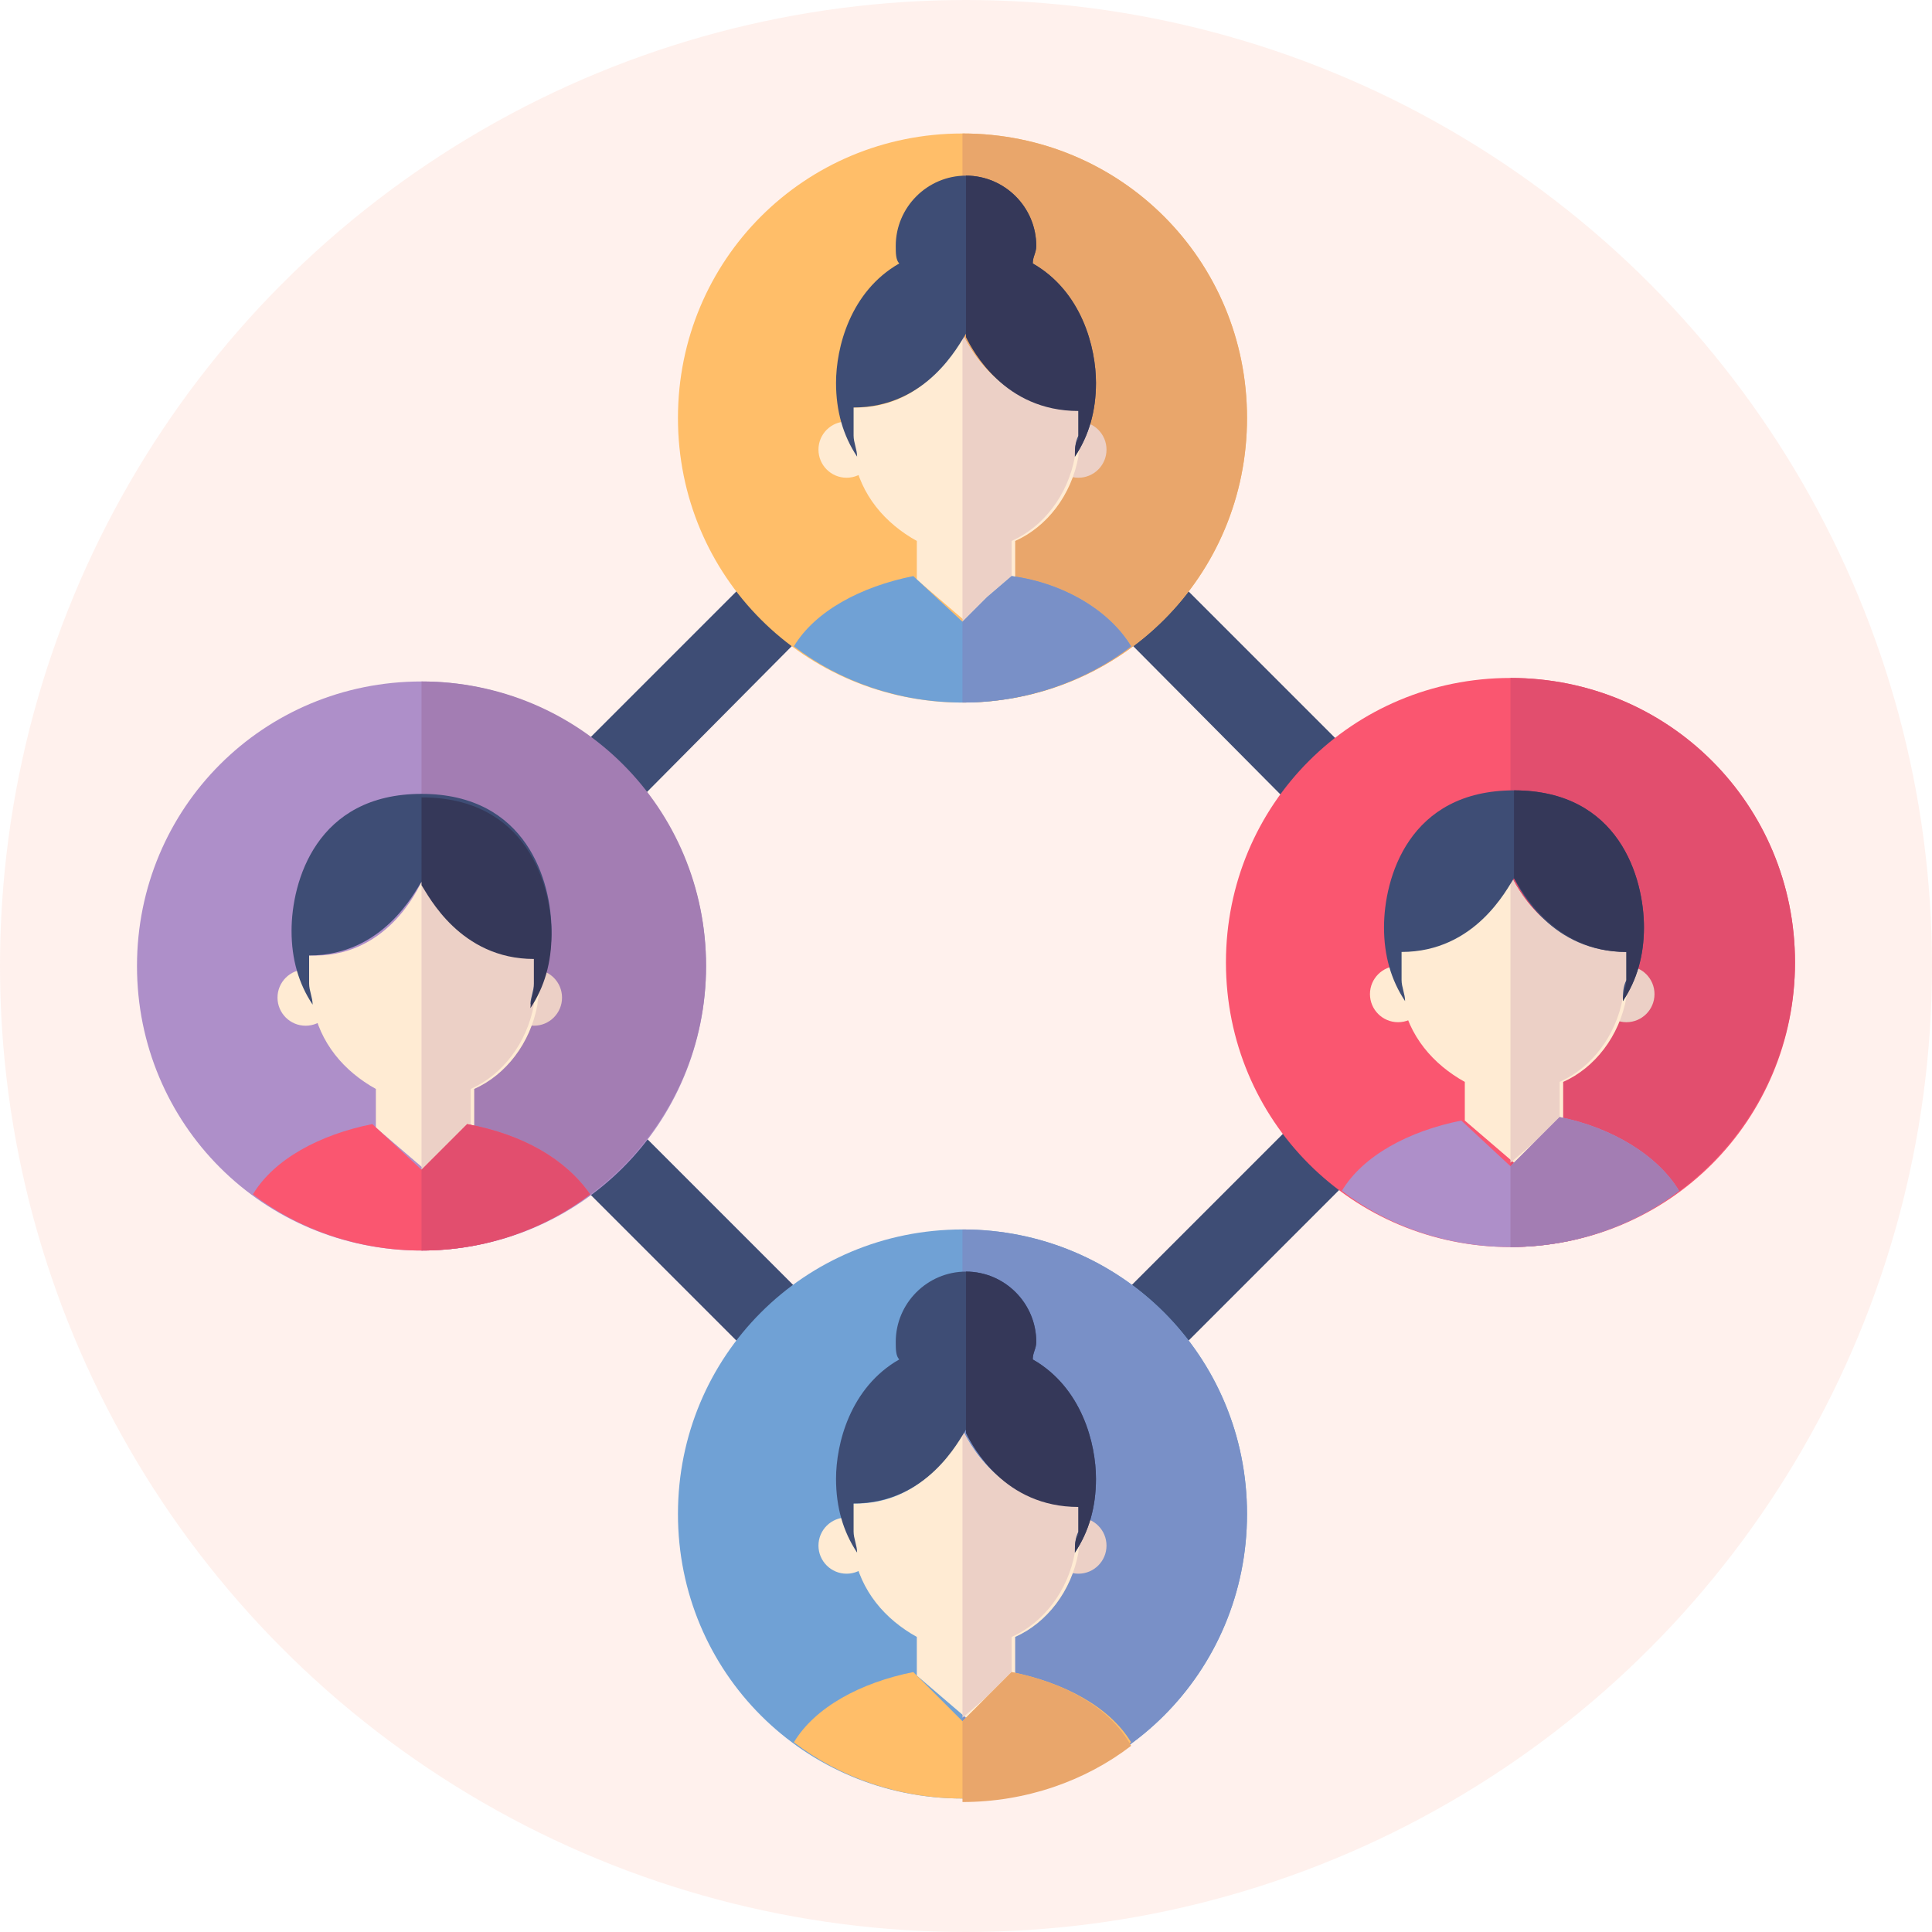 <?xml version="1.0" encoding="utf-8"?>
<!-- Generator: Adobe Illustrator 24.0.3, SVG Export Plug-In . SVG Version: 6.00 Build 0)  -->
<svg version="1.1" id="katman_1" xmlns="http://www.w3.org/2000/svg" xmlns:xlink="http://www.w3.org/1999/xlink" x="0px" y="0px"
	 viewBox="0 0 55 55" style="enable-background:new 0 0 55 55;" xml:space="preserve">
<style type="text/css">
	.st0{opacity:0.1;}
	.st1{fill:#FF7248;}
	.st2{display:none;}
	.st3{display:inline;fill:#FFD200;}
	.st4{display:inline;}
	.st5{fill:#FFE777;}
	.st6{fill:#524370;}
	.st7{fill:#3E4D75;}
	.st8{fill:#FFBE69;}
	.st9{fill:#E9A66B;}
	.st10{fill:#FFEBD3;}
	.st11{fill:#ECD0C6;}
	.st12{fill:#70A1D5;}
	.st13{fill:#7990C7;}
	.st14{fill:#353859;}
	.st15{fill:#FA5670;}
	.st16{fill:#E24E6E;}
	.st17{fill:#AE8FC9;}
	.st18{fill:#A37DB3;}
</style>
<g id="yellow-icon-02" transform="translate(-914 -1913)">
	<g id="Icon" transform="translate(914 1913)" class="st0">
		<circle id="Oval" class="st1" cx="27.5" cy="27.5" r="27.5"/>
	</g>
	<g id="Group_9054" transform="translate(499 826)" class="st2">
		<path id="Path_7" class="st3" d="M440.6,1108.8v-4.6c-0.1,0-0.2,0-0.3,0h-9.2c-1,0-1.9,0.9-1.9,1.9v8.1c0,0.4,0.4,0.8,0.8,0.8l0,0
			c0.2,0,0.3,0,0.5-0.1l2.7-1.8c0.2-0.1,0.5-0.2,0.7-0.2h6.4c0.8,0,1.6-0.3,2.2-1C441.3,1111.3,440.6,1110.1,440.6,1108.8z"/>
		<path id="Path_8" class="st3" d="M454.4,1112.8c-0.2,0-0.3,0-0.5-0.1l-2.7-1.8c-0.2-0.1-0.5-0.2-0.8-0.2H444c-1,0-1.9-0.9-1.9-1.9
			v-4.9c0-1,0.9-1.9,1.9-1.9h9.2c1,0,1.9,0.9,1.9,1.9v8.1C455.2,1112.5,454.9,1112.8,454.4,1112.8L454.4,1112.8L454.4,1112.8z"/>
		<g id="Group_4" transform="translate(429.192 1114.999)" class="st4">
			<ellipse id="Ellipse_1" class="st5" cx="6" cy="3.3" rx="3.3" ry="3.3"/>
			<ellipse id="Ellipse_2" class="st5" cx="20.1" cy="3.3" rx="3.3" ry="3.3"/>
			<path id="Path_9" class="st5" d="M9,7.6H3c-1.6,0-3,1.3-3,3v1.6C0,12.7,0.4,13,0.8,13h10.3c0.4,0,0.8-0.4,0.8-0.8v-1.6
				C11.9,8.9,10.6,7.6,9,7.6z"/>
			<path id="Path_10" class="st5" d="M23.1,7.6h-6c-1.6,0-3,1.3-3,3v1.6c0,0.4,0.4,0.8,0.8,0.8h10.3c0.4,0,0.8-0.4,0.8-0.8v-1.6
				C26,8.9,24.7,7.6,23.1,7.6z"/>
		</g>
	</g>
</g>
<path class="st6" d="M45.8,32.7"/>
<path class="st6" d="M45,32.8"/>
<g>
	<g>
		<g>
			<path class="st7" d="M27.4,44.6L10.3,27.5l17.1-17.1l17.1,17.1L27.4,44.6z M13.5,27.5l13.9,13.9l13.9-13.9L27.4,13.5L13.5,27.5z"
				/>
		</g>
	</g>
	<g>
		<path class="st8" d="M27.4,3.8C27.4,3.8,27.4,3.8,27.4,3.8c-4.5,0-8.1,3.6-8.1,8.1c0,4.5,3.6,8.1,8.1,8.1c0,0,0,0,0,0
			c4.5,0,8.1-3.6,8.1-8.1C35.5,7.4,31.9,3.8,27.4,3.8z"/>
		<path class="st9" d="M35.5,11.9c0-4.5-3.6-8.1-8.1-8.1V20C31.9,20,35.5,16.4,35.5,11.9z"/>
		<circle class="st10" cx="24.1" cy="12.8" r="0.8"/>
		<circle class="st11" cx="30.7" cy="12.8" r="0.8"/>
		<path class="st10" d="M27.4,9.5C27.4,9.5,27.4,9.4,27.4,9.5L27.4,9.5L27.4,9.5L27.4,9.5C27.4,9.5,27.4,9.5,27.4,9.5
			c-0.1,0.2-1,2.2-3.2,2.1v0.8c0,0.2,0,0.4,0.1,0.6c0.2,1.1,0.9,1.9,1.8,2.4l0,1l0,0.1l1.4,1.2l0,0l0,0l0,0l1.4-1.2l0-0.1l0-1
			c0.9-0.4,1.6-1.3,1.8-2.4c0-0.2,0.1-0.4,0.1-0.6v-0.8C28.4,11.7,27.5,9.7,27.4,9.5z"/>
		<path class="st11" d="M27.4,9.5C27.4,9.5,27.4,9.4,27.4,9.5L27.4,9.5L27.4,9.5L27.4,9.5l0,8.2l0,0l0,0l1.4-1.2l0-0.1l0-1
			c0.9-0.4,1.6-1.3,1.8-2.4c0-0.2,0.1-0.4,0.1-0.6v-0.8C28.4,11.7,27.5,9.7,27.4,9.5z"/>
		<path class="st12" d="M28.8,16.4L28.8,16.4L28.1,17l-0.7,0.7L26,16.4c-1.5,0.3-2.8,1-3.4,2c1.3,1,3,1.6,4.8,1.6c0,0,0,0,0,0
			c1.8,0,3.5-0.6,4.8-1.6C31.6,17.4,30.3,16.6,28.8,16.4z"/>
		<path class="st13" d="M28.8,16.4L28.8,16.4L28.8,16.4L28.1,17l-0.7,0.7l0,0v0l0,0l0,0V20c0,0,0,0,0,0c1.8,0,3.5-0.6,4.8-1.6
			C31.6,17.4,30.3,16.6,28.8,16.4z"/>
		<path class="st7" d="M30.6,13c0.4-0.6,0.6-1.3,0.6-2.1c0-1-0.4-2.6-1.8-3.4c0-0.2,0.1-0.3,0.1-0.5c0-1.1-0.9-2-2-2v0
			c-1.1,0-2,0.9-2,2c0,0.2,0,0.4,0.1,0.5c-1.4,0.8-1.8,2.4-1.8,3.4c0,0.8,0.2,1.5,0.6,2.1c0-0.2-0.1-0.4-0.1-0.6v-0.8
			c2.1,0,3-1.8,3.2-2.1c0,0,0,0,0-0.1l0,0c0,0,0,0.1,0,0.1c0.2,0.4,1.1,2.1,3.2,2.1v0.8C30.6,12.6,30.6,12.8,30.6,13z"/>
		<path class="st14" d="M30.6,13c0.4-0.6,0.6-1.3,0.6-2.1c0-1-0.4-2.6-1.8-3.4c0-0.2,0.1-0.3,0.1-0.5c0-1.1-0.9-2-2-2v2.1V9v0.5
			c0,0,0,0.1,0,0.1c0.2,0.4,1.1,2.1,3.2,2.1v0.8C30.6,12.6,30.6,12.8,30.6,13z"/>
	</g>
	<g>
		<path class="st15" d="M43,19.3C43,19.3,43,19.3,43,19.3c-4.5,0-8.1,3.6-8.1,8.1c0,4.5,3.6,8.1,8.1,8.1c0,0,0,0,0,0
			c4.5,0,8.1-3.6,8.1-8.1C51.1,22.9,47.5,19.3,43,19.3z"/>
		<path class="st16" d="M51.1,27.4c0-4.5-3.6-8.1-8.1-8.1v16.2C47.5,35.5,51.1,31.8,51.1,27.4z"/>
		<circle class="st10" cx="39.8" cy="28.3" r="0.8"/>
		<circle class="st11" cx="46.3" cy="28.3" r="0.8"/>
		<path class="st10" d="M43,24.9C43,24.9,43,24.9,43,24.9C43,24.9,43,24.9,43,24.9C43,24.9,43,24.9,43,24.9L43,24.9
			C43,24.9,43,24.9,43,24.9c-0.1,0.2-1,2.2-3.2,2.1v0.8c0,0.2,0,0.4,0.1,0.6c0.2,1.1,0.9,1.9,1.8,2.4l0,1l0,0.1l1.4,1.2l0,0l0,0l0,0
			l1.4-1.2l0-0.1l0-1c0.9-0.4,1.6-1.3,1.8-2.4c0-0.2,0.1-0.4,0.1-0.6v-0.8C44,27.1,43.1,25.1,43,24.9z"/>
		<path class="st11" d="M43,24.9C43,24.9,43,24.9,43,24.9C43,24.9,43,24.9,43,24.9C43,24.9,43,24.9,43,24.9L43,24.9l0,8.2l0,0l0,0
			l1.4-1.2l0-0.1l0-1c0.9-0.4,1.6-1.3,1.8-2.4c0-0.2,0.1-0.4,0.1-0.6v-0.8C44,27.1,43.1,25.1,43,24.9z"/>
		<path class="st17" d="M44.4,31.8L44.4,31.8L44.4,31.8l-0.7,0.7L43,33.2l-1.4-1.3c-1.5,0.3-2.8,1-3.4,2c1.3,1,3,1.6,4.8,1.6
			c0,0,0,0,0,0c1.8,0,3.5-0.6,4.8-1.6C47.2,32.9,45.9,32.1,44.4,31.8z"/>
		<path class="st18" d="M44.4,31.8L44.4,31.8L44.4,31.8l-0.7,0.7L43,33.2l0,0v0l0,0l0,0v2.3c0,0,0,0,0,0c1.8,0,3.5-0.6,4.8-1.6
			C47.2,32.9,45.9,32.1,44.4,31.8z"/>
		<path class="st7" d="M46.2,28.5c0.4-0.6,0.6-1.3,0.6-2.1c0-1.4-0.7-3.9-3.7-3.9l0,0l0,0h0h0l0,0l0,0c-3,0-3.7,2.5-3.7,3.9
			c0,0.8,0.2,1.5,0.6,2.1c0-0.2-0.1-0.4-0.1-0.6v-0.8c2.1,0,3-1.8,3.2-2.1c0,0,0,0,0,0c0,0,0,0,0,0c0.2,0.4,1.1,2.1,3.2,2.1v0.8
			C46.2,28.1,46.2,28.3,46.2,28.5z"/>
		<path class="st14" d="M43.1,22.5c3,0,3.7,2.5,3.7,3.9c0,0.8-0.2,1.5-0.6,2.1c0-0.2,0.1-0.4,0.1-0.6v-0.8c-2.1,0-3-1.8-3.2-2.1
			c0,0,0-0.1,0-0.1L43.1,22.5L43.1,22.5z"/>
	</g>
	<g>
		<path class="st12" d="M27.4,35C27.4,35,27.4,35,27.4,35c-4.5,0-8.1,3.6-8.1,8.1c0,4.5,3.6,8.1,8.1,8.1c0,0,0,0,0,0
			c4.5,0,8.1-3.6,8.1-8.1C35.5,38.6,31.9,35,27.4,35z"/>
		<path class="st13" d="M35.5,43.1c0-4.5-3.6-8.1-8.1-8.1v16.2C31.9,51.2,35.5,47.6,35.5,43.1z"/>
		<circle class="st10" cx="24.1" cy="44" r="0.8"/>
		<circle class="st11" cx="30.7" cy="44" r="0.8"/>
		<path class="st10" d="M27.4,40.7C27.4,40.7,27.4,40.7,27.4,40.7L27.4,40.7L27.4,40.7L27.4,40.7C27.4,40.7,27.4,40.7,27.4,40.7
			c-0.1,0.2-1,2.2-3.2,2.1v0.8c0,0.2,0,0.4,0.1,0.6c0.2,1.1,0.9,1.9,1.8,2.4l0,1l0,0.1l1.4,1.2l0,0l0,0l0,0l1.4-1.2l0-0.1l0-1
			c0.9-0.4,1.6-1.3,1.8-2.4c0-0.2,0.1-0.4,0.1-0.6v-0.8C28.4,42.9,27.5,40.9,27.4,40.7z"/>
		<path class="st11" d="M27.4,40.7C27.4,40.7,27.4,40.7,27.4,40.7L27.4,40.7L27.4,40.7L27.4,40.7l0,8.2l0,0l0,0l1.4-1.2l0-0.1l0-1
			c0.9-0.4,1.6-1.3,1.8-2.4c0-0.2,0.1-0.4,0.1-0.6v-0.8C28.4,42.9,27.5,40.9,27.4,40.7z"/>
		<path class="st8" d="M28.8,47.6L28.8,47.6l-0.7,0.7l-0.7,0.7L26,47.6c-1.5,0.3-2.8,1-3.4,2c1.3,1,3,1.6,4.8,1.6c0,0,0,0,0,0
			c1.8,0,3.5-0.6,4.8-1.6C31.6,48.6,30.3,47.9,28.8,47.6z"/>
		<path class="st9" d="M28.8,47.6L28.8,47.6L28.8,47.6l-0.7,0.7l-0.7,0.7l0,0v0l0,0l0,0v2.3c0,0,0,0,0,0c1.8,0,3.5-0.6,4.8-1.6
			C31.6,48.6,30.3,47.9,28.8,47.6z"/>
		<path class="st7" d="M30.6,44.2c0.4-0.6,0.6-1.3,0.6-2.1c0-1-0.4-2.6-1.8-3.4c0-0.2,0.1-0.3,0.1-0.5c0-1.1-0.9-2-2-2v0
			c-1.1,0-2,0.9-2,2c0,0.2,0,0.4,0.1,0.5c-1.4,0.8-1.8,2.4-1.8,3.4c0,0.8,0.2,1.5,0.6,2.1c0-0.2-0.1-0.4-0.1-0.6v-0.8
			c2.1,0,3-1.8,3.2-2.1c0,0,0,0,0-0.1l0,0c0,0,0,0.1,0,0.1c0.2,0.4,1.1,2.1,3.2,2.1v0.8C30.6,43.8,30.6,44,30.6,44.2z"/>
		<path class="st14" d="M30.6,44.2c0.4-0.6,0.6-1.3,0.6-2.1c0-1-0.4-2.6-1.8-3.4c0-0.2,0.1-0.3,0.1-0.5c0-1.1-0.9-2-2-2v2.1v1.9v0.5
			c0,0,0,0.1,0,0.1c0.2,0.4,1.1,2.1,3.2,2.1v0.8C30.6,43.8,30.6,44,30.6,44.2z"/>
	</g>
	<g>
		<path class="st17" d="M12,19.4C12,19.4,12,19.4,12,19.4c-4.5,0-8.1,3.6-8.1,8.1c0,4.5,3.6,8.1,8.1,8.1c0,0,0,0,0,0
			c4.5,0,8.1-3.6,8.1-8.1C20.1,23,16.4,19.4,12,19.4z"/>
		<path class="st18" d="M20.1,27.5c0-4.5-3.6-8.1-8.1-8.1v16.2C16.4,35.6,20.1,32,20.1,27.5z"/>
		<circle class="st10" cx="8.7" cy="28.4" r="0.8"/>
		<circle class="st11" cx="15.2" cy="28.4" r="0.8"/>
		<path class="st10" d="M12,25.1C12,25.1,12,25,12,25.1C12,25,12,25,12,25.1C12,25,12,25,12,25.1L12,25.1C12,25,12,25.1,12,25.1
			c-0.1,0.2-1,2.2-3.2,2.1V28c0,0.2,0,0.4,0.1,0.6c0.2,1.1,0.9,1.9,1.8,2.4l0,1l0,0.1l1.4,1.2l0,0l0,0l0,0l1.4-1.2l0-0.1l0-1
			c0.9-0.4,1.6-1.3,1.8-2.4c0-0.2,0.1-0.4,0.1-0.6v-0.8C13,27.3,12.1,25.3,12,25.1z"/>
		<path class="st11" d="M12,25.1C12,25.1,12,25,12,25.1C12,25,12,25,12,25.1C12,25,12,25,12,25.1L12,25.1l0,8.2l0,0l0,0l1.4-1.2
			l0-0.1l0-1c0.9-0.4,1.6-1.3,1.8-2.4c0-0.2,0.1-0.4,0.1-0.6v-0.8C13,27.3,12.1,25.3,12,25.1z"/>
		<path class="st15" d="M13.3,32L13.3,32L13.3,32l-0.7,0.7L12,33.3L10.6,32c-1.5,0.3-2.8,1-3.4,2c1.3,1,3,1.6,4.8,1.6c0,0,0,0,0,0
			c1.8,0,3.5-0.6,4.8-1.6C16.1,33,14.9,32.3,13.3,32z"/>
		<path class="st16" d="M13.3,32L13.3,32L13.3,32l-0.7,0.7L12,33.3l0,0v0l0,0l0,0v2.3c0,0,0,0,0,0c1.8,0,3.5-0.6,4.8-1.6
			C16.1,33,14.9,32.3,13.3,32z"/>
		<path class="st7" d="M15.1,28.6c0.4-0.6,0.6-1.3,0.6-2.1c0-1.4-0.7-3.9-3.7-3.9l0,0l0,0h0h0l0,0l0,0c-3,0-3.7,2.5-3.7,3.9
			c0,0.8,0.2,1.5,0.6,2.1c0-0.2-0.1-0.4-0.1-0.6v-0.8c2.1,0,3-1.8,3.2-2.1c0,0,0,0,0,0c0,0,0,0,0,0c0.2,0.4,1.1,2.1,3.2,2.1V28
			C15.2,28.2,15.1,28.4,15.1,28.6z"/>
		<path class="st14" d="M12,22.7c3,0,3.7,2.5,3.7,3.9c0,0.8-0.2,1.5-0.6,2.1c0-0.2,0.1-0.4,0.1-0.6v-0.8c-2.1,0-3-1.8-3.2-2.1
			c0,0,0-0.1,0-0.1L12,22.7L12,22.7z"/>
	</g>
</g>
</svg>
